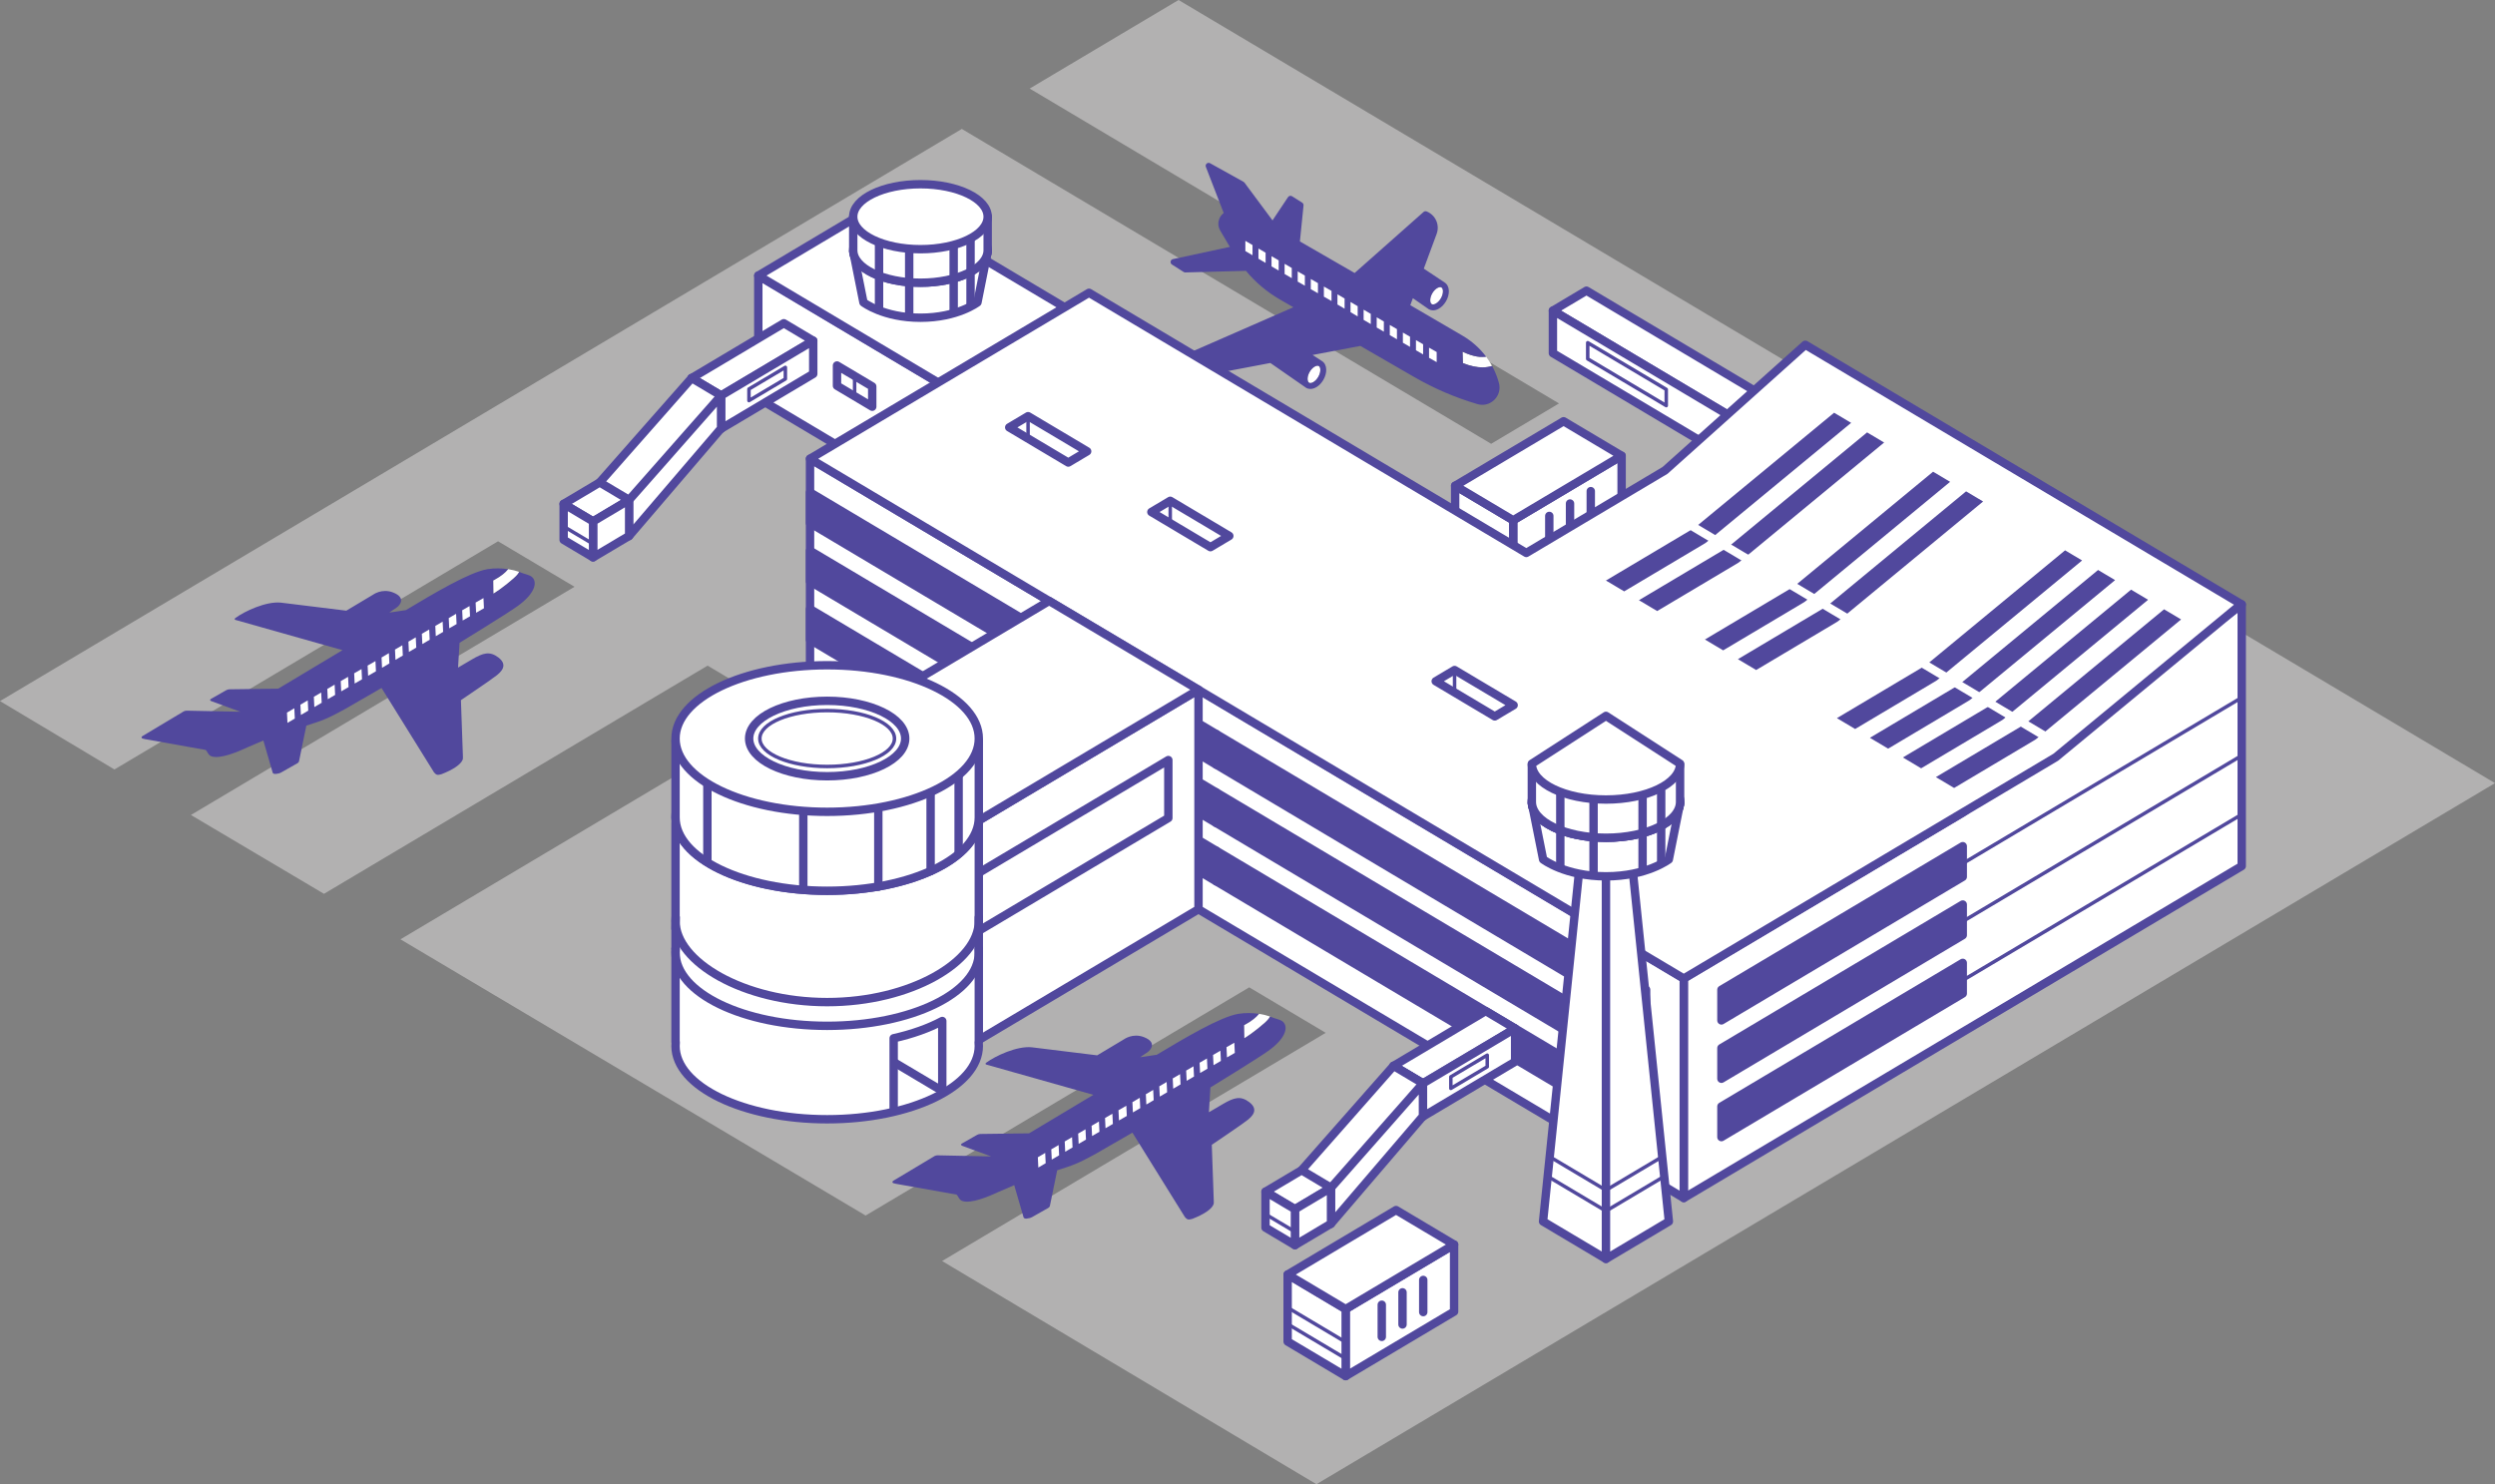 <?xml version="1.0" encoding="utf-8"?>
<!-- Generator: Adobe Illustrator 27.0.0, SVG Export Plug-In . SVG Version: 6.00 Build 0)  -->
<svg version="1.1" id="レイヤー_1" xmlns="http://www.w3.org/2000/svg" xmlns:xlink="http://www.w3.org/1999/xlink" x="0px"
	 y="0px" width="547.84px" height="325.902px" viewBox="0 0 547.84 325.902" enable-background="new 0 0 547.84 325.902"
	 xml:space="preserve">
<rect x="0" y="0" width="547.84" height="325.902" fill="#808080" stroke="none"/>
<g id="レイヤー_2">
	<g>
		<polygon fill="#B2B1B1" points="258.781,0 258.781,0 226.092,19.446 314.024,71.756 342.317,88.587 327.418,97.45 299.125,80.619 
			211.193,28.31 0,153.945 0,153.945 25.128,168.961 109.358,118.854 126.15,128.844 41.92,178.951 71.139,196.265 155.369,146.158 
			172.162,156.147 87.932,206.254 190.07,266.905 274.3,216.798 291.093,226.788 206.863,276.895 289.059,325.902 547.84,171.957 		
			"/>
		
			<rect x="297.409" y="75.745" transform="matrix(0.859 -0.511 0.511 0.859 4.301 167.133)" fill="none" width="17.336" height="0"/>
		<line fill="none" x1="313.527" y1="71.313" x2="313.527" y2="71.313"/>
		<g>
			
				<polygon fill="#FFFFFF" stroke="#51489D" stroke-width="1.843" stroke-linecap="round" stroke-linejoin="round" stroke-miterlimit="10" points="
				393.662,90.785 348.347,63.828 340.979,68.211 386.294,95.168 			"/>
			
				<polygon fill="#FFFFFF" stroke="#51489D" stroke-width="1.843" stroke-linecap="round" stroke-linejoin="round" stroke-miterlimit="10" points="
				340.979,68.211 340.979,77.549 386.294,104.506 386.294,95.168 			"/>
			
				<polygon fill="none" stroke="#51489D" stroke-width="0.768" stroke-linecap="round" stroke-linejoin="round" stroke-miterlimit="10" points="
				348.625,75.252 348.625,78.805 365.868,89.063 365.868,85.51 			"/>
		</g>
		
			<polyline fill="#FFFFFF" stroke="#51489D" stroke-width="1.843" stroke-linecap="round" stroke-linejoin="round" stroke-miterlimit="10" points="
			386.294,104.506 393.662,100.123 393.662,90.785 386.294,95.168 386.294,104.506 		"/>
		<g>
			
				<polygon fill="#FFFFFF" stroke="#51489D" stroke-width="1.843" stroke-linecap="round" stroke-linejoin="round" stroke-miterlimit="10" points="
				355.808,100.232 340.195,109.52 332.26,114.241 332.26,128.957 356.065,114.795 356.065,100.08 			"/>
			
				<polygon fill="#FFFFFF" stroke="#51489D" stroke-width="1.843" stroke-linecap="round" stroke-linejoin="round" stroke-miterlimit="10" points="
				332.26,114.241 319.516,106.66 319.516,121.376 332.26,128.957 332.26,114.241 332.26,114.241 			"/>
			
				<polygon fill="#FFFFFF" stroke="#51489D" stroke-width="1.843" stroke-linecap="round" stroke-linejoin="round" stroke-miterlimit="10" points="
				332.26,114.241 332.26,114.241 332.26,114.241 			"/>
			
				<path fill="#FFFFFF" stroke="#51489D" stroke-width="1.843" stroke-linecap="round" stroke-linejoin="round" stroke-miterlimit="10" d="
				M343.322,92.499l-23.805,14.161l12.743,7.581h0l23.548-14.009l0.257-0.153L343.322,92.499z M355.808,100.08l0.045,0.027
				l-0.045,0.027V100.08z"/>
			
				<rect x="325.888" y="103.037" transform="matrix(0.511 -0.859 0.859 0.511 64.35 334.058)" fill="#FFFFFF" stroke="#51489D" stroke-width="1.843" stroke-linecap="round" stroke-linejoin="round" stroke-miterlimit="10" width="0" height="14.828"/>
			<g>
				
					<line fill="none" stroke="#51489D" stroke-width="1.843" stroke-linecap="round" stroke-linejoin="round" stroke-miterlimit="10" x1="340.186" y1="120.343" x2="340.186" y2="113.284"/>
				
					<line fill="none" stroke="#51489D" stroke-width="1.843" stroke-linecap="round" stroke-linejoin="round" stroke-miterlimit="10" x1="344.739" y1="117.623" x2="344.739" y2="110.563"/>
				
					<line fill="none" stroke="#51489D" stroke-width="1.843" stroke-linecap="round" stroke-linejoin="round" stroke-miterlimit="10" x1="349.293" y1="114.902" x2="349.293" y2="107.842"/>
			</g>
			
				<line fill="none" stroke="#51489D" stroke-width="1.843" stroke-linecap="round" stroke-linejoin="round" stroke-miterlimit="10" x1="332.26" y1="121.497" x2="319.516" y2="113.917"/>
			
				<line fill="none" stroke="#51489D" stroke-width="1.843" stroke-linecap="round" stroke-linejoin="round" stroke-miterlimit="10" x1="332.26" y1="125.101" x2="319.516" y2="117.52"/>
		</g>
		<g>
			
				<polygon fill="#FFFFFF" stroke="#51489D" stroke-width="1.843" stroke-linecap="round" stroke-linejoin="round" stroke-miterlimit="10" points="
				319.026,273.437 303.413,282.725 295.477,287.446 295.477,302.162 319.283,288 319.283,273.285 			"/>
			
				<polygon fill="#FFFFFF" stroke="#51489D" stroke-width="1.843" stroke-linecap="round" stroke-linejoin="round" stroke-miterlimit="10" points="
				295.477,287.446 282.734,279.865 282.734,294.581 295.477,302.162 295.477,287.446 295.477,287.446 			"/>
			
				<polygon fill="#FFFFFF" stroke="#51489D" stroke-width="1.843" stroke-linecap="round" stroke-linejoin="round" stroke-miterlimit="10" points="
				295.477,287.446 295.477,287.446 295.477,287.446 			"/>
			
				<path fill="#FFFFFF" stroke="#51489D" stroke-width="1.843" stroke-linecap="round" stroke-linejoin="round" stroke-miterlimit="10" d="
				M306.539,265.704l-23.805,14.161l12.743,7.581h0l23.548-14.009l0.257-0.153L306.539,265.704z M319.026,273.285l0.045,0.027
				l-0.045,0.027V273.285z"/>
			
				<rect x="289.106" y="276.242" transform="matrix(0.511 -0.859 0.859 0.511 -102.484 387.099)" fill="#FFFFFF" stroke="#51489D" stroke-width="1.843" stroke-linecap="round" stroke-linejoin="round" stroke-miterlimit="10" width="0" height="14.828"/>
			<g>
				
					<line fill="none" stroke="#51489D" stroke-width="1.843" stroke-linecap="round" stroke-linejoin="round" stroke-miterlimit="10" x1="303.404" y1="293.548" x2="303.404" y2="286.488"/>
				
					<line fill="none" stroke="#51489D" stroke-width="1.843" stroke-linecap="round" stroke-linejoin="round" stroke-miterlimit="10" x1="307.957" y1="290.828" x2="307.957" y2="283.768"/>
				
					<line fill="none" stroke="#51489D" stroke-width="1.843" stroke-linecap="round" stroke-linejoin="round" stroke-miterlimit="10" x1="312.51" y1="288.107" x2="312.51" y2="281.047"/>
			</g>
			
				<line fill="none" stroke="#51489D" stroke-width="0.768" stroke-linecap="round" stroke-linejoin="round" stroke-miterlimit="10" x1="295.477" y1="294.702" x2="282.734" y2="287.121"/>
			
				<line fill="none" stroke="#51489D" stroke-width="0.768" stroke-linecap="round" stroke-linejoin="round" stroke-miterlimit="10" x1="295.477" y1="298.306" x2="282.734" y2="290.725"/>
		</g>
		
			<polygon fill="#FFFFFF" stroke="#51489D" stroke-width="1.843" stroke-linecap="round" stroke-linejoin="round" stroke-miterlimit="10" points="
			212.58,87.924 212.58,114.879 166.504,87.469 166.504,60.514 		"/>
		
			<polygon fill="#FFFFFF" stroke="#51489D" stroke-width="1.843" stroke-linecap="round" stroke-linejoin="round" stroke-miterlimit="10" points="
			194.279,43.991 240.355,71.401 212.58,87.924 166.504,60.514 		"/>
		<g>
			<path fill="#FFFFFF" d="M315.656,63.215c0.207-0.109,0.402-0.165,0.568-0.165c0.105,0,0.197,0.022,0.274,0.066
				c0.199,0.115,0.322,0.399,0.336,0.779c0.019,0.489-0.146,1.072-0.45,1.599c-0.304,0.527-0.727,0.961-1.16,1.189
				c-0.328,0.173-0.628,0.21-0.827,0.105l-0.096-0.067c-0.367-0.336-0.371-1.337,0.195-2.318
				C314.801,63.877,315.224,63.444,315.656,63.215z"/>
			<path fill="#FFFFFF" d="M289.296,80.308c0.104,0,0.198,0.022,0.276,0.067c0.199,0.115,0.322,0.399,0.336,0.779
				c0.019,0.489-0.145,1.072-0.45,1.599c-0.601,1.041-1.541,1.536-1.991,1.293l-0.09-0.063c-0.37-0.334-0.375-1.337,0.193-2.32
				C288.069,80.798,288.804,80.308,289.296,80.308z"/>
			<path fill="#FFFFFF" d="M321.215,79.732l-0.076-2.506c0.067,0.032,0.147,0.072,0.206,0.099c2.277,1.045,3.895,1.169,4.98,1.008
				c0.481,0.644,0.915,1.32,1.298,2.026c-0.586,0.179-1.281,0.31-2.122,0.31C324.334,80.669,322.9,80.402,321.215,79.732z"/>
			<path fill="#51489D" d="M253.841,81.429c0.771,1.401,2.226,2.24,3.781,2.24c0.269,0,0.54-0.025,0.811-0.076l20.511-3.889
				c0,0,7.846,5.454,7.862,5.463c0.283,0.163,0.594,0.24,0.919,0.24c1.008,0,2.134-0.749,2.859-2.004
				c0.43-0.744,0.651-1.56,0.623-2.298c-0.031-0.822-0.38-1.488-0.957-1.836l-2.039-1.322l10.49-1.989l11.861,6.849
				c2.174,1.255,4.442,2.39,6.74,3.374c2.296,0.983,4.682,1.841,7.092,2.549c0.361,0.106,0.726,0.158,1.087,0.158
				c0.972,0,1.907-0.376,2.632-1.085c0.995-0.972,1.374-2.356,1.014-3.701c-0.293-1.091-0.695-2.158-1.195-3.172
				c-0.096-0.194-0.205-0.38-0.308-0.57c-0.586,0.179-1.281,0.31-2.122,0.31c-1.166,0-2.601-0.267-4.286-0.937l-0.076-2.506
				c0.067,0.032,0.147,0.072,0.206,0.099c2.277,1.045,3.895,1.169,4.98,1.008c-1.361-1.821-3.088-3.382-5.118-4.583
				c-2.652-1.57-6.81-3.993-11.543-6.738l0.568-1.536c0,0,3.485,2.423,3.5,2.432c0.276,0.16,0.59,0.239,0.921,0.239
				c0.38,0,0.783-0.105,1.178-0.314c0.653-0.345,1.249-0.944,1.679-1.689c0.43-0.744,0.651-1.561,0.623-2.298
				c-0.031-0.819-0.378-1.483-0.951-1.832l-4.552-3.027l2.816-7.617c0.734-1.986-0.231-4.158-2.197-4.944
				c-0.228-0.091-0.488-0.046-0.672,0.117l-15.134,13.401c-4.338-2.504-8.54-4.925-12.017-6.927l0.796-7.906
				c0.025-0.245-0.091-0.483-0.3-0.615l-2.218-1.401c-0.298-0.189-0.692-0.105-0.888,0.189l-3.405,5.108l-6.155-8.287
				c-0.055-0.074-0.125-0.136-0.206-0.181l-7.354-4.086c-0.239-0.133-0.536-0.102-0.742,0.078c-0.207,0.18-0.278,0.469-0.179,0.724
				l3.917,10.128c-0.492,0.375-0.862,0.9-1.047,1.505c-0.244,0.796-0.142,1.635,0.287,2.36l2.116,3.578l-12.508,2.688
				c-0.258,0.056-0.457,0.261-0.503,0.521c-0.046,0.26,0.068,0.521,0.291,0.663l2.568,1.634c0.104,0.066,0.225,0.102,0.349,0.102
				c0.006,0,0.011,0,0.017,0l13.315-0.35c2.11,2.536,4.626,4.658,7.486,6.307l2.926,1.688l-29.84,13.055
				c-0.167,0.073-0.296,0.213-0.355,0.386C253.736,81.079,253.752,81.269,253.841,81.429z M314.496,64.405
				c0.304-0.527,0.727-0.961,1.16-1.189c0.207-0.109,0.402-0.165,0.568-0.165c0.105,0,0.197,0.022,0.274,0.066
				c0.199,0.115,0.322,0.399,0.336,0.779c0.019,0.489-0.146,1.072-0.45,1.599c-0.304,0.527-0.727,0.961-1.16,1.189
				c-0.328,0.173-0.628,0.21-0.827,0.105l-0.096-0.067C313.934,66.387,313.93,65.386,314.496,64.405z M287.569,81.663
				c0.5-0.866,1.235-1.355,1.727-1.355c0.104,0,0.198,0.022,0.276,0.067c0.199,0.115,0.322,0.399,0.336,0.779
				c0.019,0.489-0.145,1.072-0.45,1.599c-0.601,1.041-1.541,1.536-1.991,1.293l-0.09-0.063
				C287.006,83.65,287.001,82.646,287.569,81.663z"/>
			<path fill="#FFFFFF" d="M303.86,70.596v2.234c-0.526-0.306-1.05-0.612-1.571-0.916v-2.235
				C302.809,69.982,303.333,70.288,303.86,70.596z"/>
			<path fill="#FFFFFF" d="M295.24,65.547v2.239c-0.543-0.319-1.068-0.628-1.571-0.924v-2.239
				C294.168,64.917,294.691,65.225,295.24,65.547z"/>
			<path fill="#FFFFFF" d="M306.734,72.269v2.232c-0.523-0.304-1.047-0.608-1.571-0.913v-2.233
				C305.686,71.659,306.21,71.964,306.734,72.269z"/>
			<path fill="#FFFFFF" d="M300.987,68.917v2.236c-0.531-0.31-1.053-0.616-1.571-0.919v-2.237
				C299.932,68.3,300.455,68.606,300.987,68.917z"/>
			<path fill="#FFFFFF" d="M309.608,73.935v2.229c-0.52-0.3-1.044-0.603-1.571-0.908v-2.231
				C308.563,73.33,309.086,73.634,309.608,73.935z"/>
			<path fill="#FFFFFF" d="M315.459,77.299v2.219c-0.543-0.308-1.104-0.628-1.675-0.954v-2.223
				C314.353,76.667,314.914,76.988,315.459,77.299z"/>
			<path fill="#FFFFFF" d="M312.481,75.593v2.225c-0.516-0.296-1.04-0.598-1.571-0.903v-2.228
				C311.44,74.993,311.964,75.295,312.481,75.593z"/>
			<path fill="#FFFFFF" d="M298.113,67.234v2.237c-0.535-0.313-1.059-0.621-1.571-0.921v-2.238
				C297.053,66.612,297.575,66.919,298.113,67.234z"/>
			<g>
				<path fill="#FFFFFF" d="M280.768,57.173v2.234c-0.526-0.306-1.05-0.612-1.571-0.916v-2.235
					C279.716,56.559,280.241,56.865,280.768,57.173z"/>
				<path fill="#FFFFFF" d="M283.641,58.846v2.232c-0.523-0.304-1.047-0.608-1.571-0.913v-2.233
					C282.593,58.236,283.117,58.541,283.641,58.846z"/>
				<path fill="#FFFFFF" d="M277.894,55.494v2.236c-0.531-0.31-1.053-0.616-1.571-0.919v-2.237
					C276.839,54.877,277.362,55.183,277.894,55.494z"/>
				<path fill="#FFFFFF" d="M286.515,60.512v2.229c-0.52-0.3-1.044-0.603-1.571-0.908v-2.231
					C285.47,59.907,285.994,60.21,286.515,60.512z"/>
				<path fill="#FFFFFF" d="M292.366,63.876v2.219c-0.543-0.308-1.104-0.628-1.675-0.954v-2.223
					C291.26,63.244,291.821,63.565,292.366,63.876z"/>
				<path fill="#FFFFFF" d="M289.388,62.17v2.225c-0.516-0.296-1.04-0.598-1.571-0.903v-2.228
					C288.347,61.57,288.871,61.872,289.388,62.17z"/>
				<path fill="#FFFFFF" d="M275.021,53.811v2.237c-0.535-0.313-1.059-0.621-1.571-0.921v-2.238
					C273.96,53.189,274.483,53.496,275.021,53.811z"/>
			</g>
		</g>
		<g>
			
				<polygon fill="#FFFFFF" stroke="#51489D" stroke-width="1.843" stroke-linecap="round" stroke-linejoin="round" stroke-miterlimit="10" points="
				430.971,178.423 369.714,214.864 369.714,263.057 430.971,226.616 492.228,190.175 492.228,132.72 			"/>
			
				<polygon fill="#FFFFFF" stroke="#51489D" stroke-width="1.843" stroke-linecap="round" stroke-linejoin="round" stroke-miterlimit="10" points="
				369.714,214.864 369.714,263.057 177.861,148.927 177.861,100.733 			"/>
			<polygon fill="none" points="361.446,224.059 267.052,167.905 267.052,173.985 361.446,230.138 			"/>
			<polygon fill="none" points="361.446,236.87 267.052,180.716 267.052,186.796 361.446,242.949 			"/>
			
				<polygon fill="#51489D" stroke="#51489D" stroke-width="1.843" stroke-linecap="round" stroke-linejoin="round" stroke-miterlimit="10" points="
				430.971,192.536 430.971,185.805 377.982,217.328 377.982,224.059 			"/>
			
				<polygon fill="#51489D" stroke="#51489D" stroke-width="1.843" stroke-linecap="round" stroke-linejoin="round" stroke-miterlimit="10" points="
				177.861,108.116 177.861,114.847 267.052,167.905 267.052,161.174 			"/>
			
				<polygon fill="#51489D" stroke="#51489D" stroke-width="1.843" stroke-linecap="round" stroke-linejoin="round" stroke-miterlimit="10" points="
				361.446,217.328 267.052,161.174 267.052,167.905 361.446,224.059 			"/>
			
				<polygon fill="#51489D" stroke="#51489D" stroke-width="1.843" stroke-linecap="round" stroke-linejoin="round" stroke-miterlimit="10" points="
				430.971,205.347 430.971,198.616 377.982,230.139 377.982,236.87 			"/>
			
				<polygon fill="#51489D" stroke="#51489D" stroke-width="1.843" stroke-linecap="round" stroke-linejoin="round" stroke-miterlimit="10" points="
				177.861,120.927 177.861,127.658 267.052,180.716 267.052,173.985 			"/>
			
				<polygon fill="#51489D" stroke="#51489D" stroke-width="1.843" stroke-linecap="round" stroke-linejoin="round" stroke-miterlimit="10" points="
				361.446,230.138 267.052,173.985 267.052,180.716 361.446,236.87 			"/>
			
				<polygon fill="#51489D" stroke="#51489D" stroke-width="1.843" stroke-linecap="round" stroke-linejoin="round" stroke-miterlimit="10" points="
				430.971,218.158 430.971,211.427 377.982,242.95 377.982,249.681 			"/>
			
				<polygon fill="#51489D" stroke="#51489D" stroke-width="1.843" stroke-linecap="round" stroke-linejoin="round" stroke-miterlimit="10" points="
				267.052,186.796 267.052,193.527 361.446,249.68 361.446,242.949 			"/>
			
				<polygon fill="#51489D" stroke="#51489D" stroke-width="1.843" stroke-linecap="round" stroke-linejoin="round" stroke-miterlimit="10" points="
				177.861,133.737 177.861,140.469 267.052,193.527 267.052,186.796 			"/>
			
				<polygon fill="#FFFFFF" stroke="#51489D" stroke-width="1.843" stroke-linecap="round" stroke-linejoin="round" stroke-miterlimit="10" points="
				396.395,75.71 365.601,103.291 335.138,121.413 239.118,64.292 177.861,100.733 273.881,157.854 369.714,214.864 
				430.971,178.423 451.392,166.275 491.567,133.113 492.228,132.72 			"/>
			<g>
				<path fill="#51489D" d="M475.174,133.791l-30.551,25.217l-19.55,11.63l4.006,2.383l17.773-10.573
					c0.09-0.054,0.176-0.114,0.257-0.181l31.805-26.252L475.174,133.791z"/>
			</g>
			<g>
				<path fill="#51489D" d="M467.929,129.475l-30.551,25.217l-19.55,11.63l4.006,2.383l17.773-10.573
					c0.09-0.053,0.176-0.114,0.257-0.181l31.805-26.252L467.929,129.475z"/>
			</g>
			<g>
				<path fill="#51489D" d="M460.684,125.158l-30.551,25.217l-19.55,11.63l4.006,2.383l17.773-10.573
					c0.09-0.054,0.176-0.114,0.257-0.181l31.805-26.252L460.684,125.158z"/>
			</g>
			<path fill="#51489D" d="M453.439,120.842l-30.551,25.217l-19.55,11.63l4.006,2.383l17.773-10.573
				c0.09-0.054,0.176-0.114,0.257-0.181l31.805-26.252L453.439,120.842z"/>
			<g>
				<path fill="#51489D" d="M431.704,107.892l-30.551,25.217l-19.55,11.63l4.006,2.383l17.773-10.573
					c0.09-0.053,0.176-0.114,0.257-0.181l31.805-26.252L431.704,107.892z"/>
			</g>
			<g>
				<path fill="#51489D" d="M424.458,103.576l-30.551,25.217l-19.55,11.63l4.006,2.383l17.773-10.573
					c0.09-0.054,0.176-0.114,0.257-0.181l31.805-26.252L424.458,103.576z"/>
			</g>
			<g>
				<g>
					<path fill="#51489D" d="M409.968,94.943l-30.551,25.217l-19.55,11.63l4.006,2.383l17.773-10.573
						c0.09-0.054,0.176-0.114,0.257-0.181l31.805-26.252L409.968,94.943z"/>
				</g>
				<g>
					<path fill="#51489D" d="M402.723,90.626l-30.551,25.217l-19.55,11.63l4.006,2.383l17.773-10.573
						c0.09-0.054,0.176-0.114,0.257-0.181l31.805-26.252L402.723,90.626z"/>
				</g>
			</g>
			<g>
				
					<polygon fill="none" stroke="#51489D" stroke-width="1.843" stroke-linecap="round" stroke-linejoin="round" stroke-miterlimit="10" points="
					225.739,91.385 238.71,99.101 234.569,101.565 221.598,93.848 				"/>
				
					<line fill="none" stroke="#51489D" stroke-width="0.768" stroke-linecap="round" stroke-linejoin="round" stroke-miterlimit="10" x1="225.739" y1="91.385" x2="225.739" y2="95.965"/>
			</g>
			<g>
				
					<polygon fill="none" stroke="#51489D" stroke-width="1.843" stroke-linecap="round" stroke-linejoin="round" stroke-miterlimit="10" points="
					256.955,109.964 269.926,117.68 265.784,120.144 252.813,112.428 				"/>
				
					<line fill="none" stroke="#51489D" stroke-width="0.768" stroke-linecap="round" stroke-linejoin="round" stroke-miterlimit="10" x1="256.955" y1="109.964" x2="256.955" y2="114.545"/>
			</g>
			<g>
				
					<polygon fill="none" stroke="#51489D" stroke-width="1.843" stroke-linecap="round" stroke-linejoin="round" stroke-miterlimit="10" points="
					319.387,147.123 332.358,154.839 328.216,157.303 315.245,149.587 				"/>
				
					<line fill="none" stroke="#51489D" stroke-width="0.768" stroke-linecap="round" stroke-linejoin="round" stroke-miterlimit="10" x1="319.387" y1="147.123" x2="319.387" y2="151.704"/>
			</g>
			<g>
				
					<polygon fill="#FFFFFF" stroke="#51489D" stroke-width="1.843" stroke-linecap="round" stroke-linejoin="round" stroke-miterlimit="10" points="
					350.603,165.703 363.573,173.419 359.432,175.883 346.461,168.166 				"/>
				
					<line fill="none" stroke="#51489D" stroke-width="1.843" stroke-linecap="round" stroke-linejoin="round" stroke-miterlimit="10" x1="350.603" y1="165.703" x2="350.603" y2="170.284"/>
			</g>
			
				<line fill="none" stroke="#51489D" stroke-width="0.768" stroke-linecap="round" stroke-linejoin="round" stroke-miterlimit="10" x1="430.971" y1="215.263" x2="492.228" y2="178.823"/>
			
				<line fill="none" stroke="#51489D" stroke-width="0.768" stroke-linecap="round" stroke-linejoin="round" stroke-miterlimit="10" x1="430.971" y1="202.334" x2="492.228" y2="165.893"/>
			
				<line fill="none" stroke="#51489D" stroke-width="0.768" stroke-linecap="round" stroke-linejoin="round" stroke-miterlimit="10" x1="430.971" y1="189.61" x2="492.228" y2="153.17"/>
			
				<line fill="none" stroke="#FFFFFF" stroke-width="1.843" stroke-linecap="round" stroke-linejoin="round" stroke-miterlimit="10" x1="450.727" y1="162.647" x2="362.701" y2="110.282"/>
		</g>
		<g>
			
				<polygon fill="#FFFFFF" stroke="#51489D" stroke-width="1.843" stroke-linecap="round" stroke-linejoin="round" stroke-miterlimit="10" points="
				262.501,151.853 222.325,175.753 201.905,187.901 201.905,236.094 263.162,199.653 263.162,151.46 			"/>
			
				<path fill="#FFFFFF" stroke="#51489D" stroke-width="1.843" stroke-linecap="round" stroke-linejoin="round" stroke-miterlimit="10" d="
				M230.37,131.953l-61.257,36.441l32.792,19.507l0,0l20.42-12.148l40.176-23.9l0.661-0.393L230.37,131.953z M262.501,151.46
				l0.115,0.069l-0.115,0.069V151.46z"/>
			
				<polygon fill="#FFFFFF" stroke="#51489D" stroke-width="1.843" stroke-linecap="round" stroke-linejoin="round" stroke-miterlimit="10" points="
				256.025,167.197 209.089,195.119 209.089,207.847 256.537,179.621 256.537,166.893 			"/>
		</g>
		<g>
			<g>
				<g>
					
						<polygon fill="#FFFFFF" stroke="#51489D" stroke-width="1.843" stroke-linecap="round" stroke-linejoin="round" stroke-miterlimit="10" points="
						352.629,189.58 347.24,186.375 338.815,268.209 352.629,276.427 					"/>
					
						<polygon fill="#FFFFFF" stroke="#51489D" stroke-width="1.843" stroke-linecap="round" stroke-linejoin="round" stroke-miterlimit="10" points="
						352.629,189.58 358.018,186.375 366.444,268.209 352.629,276.427 					"/>
					
						<line fill="none" stroke="#51489D" stroke-width="0.768" stroke-linecap="round" stroke-linejoin="round" stroke-miterlimit="10" x1="365.144" y1="258.472" x2="352.629" y2="265.916"/>
					
						<line fill="none" stroke="#51489D" stroke-width="0.768" stroke-linecap="round" stroke-linejoin="round" stroke-miterlimit="10" x1="364.853" y1="254.07" x2="352.629" y2="261.342"/>
					
						<line fill="none" stroke="#51489D" stroke-width="0.768" stroke-linecap="round" stroke-linejoin="round" stroke-miterlimit="10" x1="339.518" y1="258.116" x2="352.629" y2="265.916"/>
					
						<line fill="none" stroke="#51489D" stroke-width="0.768" stroke-linecap="round" stroke-linejoin="round" stroke-miterlimit="10" x1="340.503" y1="254.128" x2="352.629" y2="261.342"/>
				</g>
				
					<polygon fill="#FFFFFF" stroke="#51489D" stroke-width="1.843" stroke-linecap="round" stroke-linejoin="round" stroke-miterlimit="10" points="
					352.525,189.73 352.525,189.73 352.525,189.73 				"/>
				
					<polygon fill="#FFFFFF" stroke="#51489D" stroke-width="1.843" stroke-linecap="round" stroke-linejoin="round" stroke-miterlimit="10" points="
					352.525,189.73 352.525,189.73 352.525,189.73 				"/>
				<g>
					
						<path fill="#FFFFFF" stroke="#51489D" stroke-width="1.843" stroke-linecap="round" stroke-linejoin="round" stroke-miterlimit="10" d="
						M368.902,176.345h-32.546l2.474,12.372c0,0,4.812,3.706,13.799,3.706s13.8-3.706,13.8-3.706L368.902,176.345z"/>
					
						<ellipse fill="#FFFFFF" stroke="#51489D" stroke-width="1.843" stroke-linecap="round" stroke-linejoin="round" stroke-miterlimit="10" cx="352.629" cy="176.085" rx="16.273" ry="7.865"/>
				</g>
				
					<polygon fill="#FFFFFF" stroke="#51489D" stroke-width="1.843" stroke-linecap="round" stroke-linejoin="round" stroke-miterlimit="10" points="
					352.525,181.257 352.525,181.257 352.525,181.257 				"/>
				
					<polygon fill="#FFFFFF" stroke="#51489D" stroke-width="1.843" stroke-linecap="round" stroke-linejoin="round" stroke-miterlimit="10" points="
					352.525,181.257 352.525,181.257 352.525,181.257 				"/>
				
					<ellipse fill="#FFFFFF" stroke="#51489D" stroke-width="1.843" stroke-linecap="round" stroke-linejoin="round" stroke-miterlimit="10" cx="352.629" cy="176.085" rx="16.273" ry="7.865"/>
				
					<path fill="#FFFFFF" stroke="#51489D" stroke-width="1.843" stroke-linecap="round" stroke-linejoin="round" stroke-miterlimit="10" d="
					M368.902,167.872h-32.546c0,0,0,8.079,0,8.214c0,4.344,7.286,7.865,16.273,7.865c8.987,0,16.273-3.521,16.273-7.865
					C368.902,175.95,368.902,167.872,368.902,167.872z"/>
				
					<path fill="#FFFFFF" stroke="#51489D" stroke-width="1.843" stroke-linecap="round" stroke-linejoin="round" stroke-miterlimit="10" d="
					M352.629,157.189l-16.273,10.503c0,2.172,1.821,4.138,4.766,5.562c2.945,1.423,7.013,2.304,11.507,2.304
					c4.494,0,8.562-0.88,11.507-2.304c2.945-1.423,4.766-3.39,4.766-5.562L352.629,157.189z"/>
			</g>
			
				<line fill="none" stroke="#51489D" stroke-width="1.843" stroke-linecap="round" stroke-linejoin="round" stroke-miterlimit="10" x1="342.604" y1="174.053" x2="342.604" y2="190.388"/>
			
				<line fill="none" stroke="#51489D" stroke-width="1.843" stroke-linecap="round" stroke-linejoin="round" stroke-miterlimit="10" x1="364.755" y1="173.744" x2="364.755" y2="189.026"/>
			
				<line fill="none" stroke="#51489D" stroke-width="1.843" stroke-linecap="round" stroke-linejoin="round" stroke-miterlimit="10" x1="349.905" y1="175.662" x2="349.905" y2="191.996"/>
			
				<line fill="none" stroke="#51489D" stroke-width="1.843" stroke-linecap="round" stroke-linejoin="round" stroke-miterlimit="10" x1="360.671" y1="174.796" x2="360.671" y2="191.13"/>
		</g>
		
			<polygon fill="none" stroke="#51489D" stroke-width="1.843" stroke-linecap="round" stroke-linejoin="round" stroke-miterlimit="10" points="
			187.652,82.556 183.784,80.254 183.784,84.702 187.652,87.004 191.521,89.305 191.521,84.857 		"/>
		
			<line fill="none" stroke="#51489D" stroke-width="0.768" stroke-linecap="round" stroke-linejoin="round" stroke-miterlimit="10" x1="187.652" y1="87.004" x2="187.652" y2="82.556"/>
		<g>
			
				<polygon fill="#FFFFFF" stroke="#51489D" stroke-width="1.843" stroke-linecap="round" stroke-linejoin="round" stroke-miterlimit="10" points="
				326.221,222.004 305.985,234.042 312.446,237.886 332.682,225.848 			"/>
			
				<polygon fill="none" stroke="#51489D" stroke-width="1.843" stroke-linecap="round" stroke-linejoin="round" stroke-miterlimit="10" points="
				305.985,234.042 305.985,241.32 312.446,245.164 312.446,237.886 			"/>
			
				<polygon fill="#FFFFFF" stroke="#51489D" stroke-width="1.843" stroke-linecap="round" stroke-linejoin="round" stroke-miterlimit="10" points="
				312.446,237.886 312.446,245.164 332.682,233.125 332.682,225.848 			"/>
			
				<polygon fill="none" stroke="#51489D" stroke-width="0.768" stroke-linecap="round" stroke-linejoin="round" stroke-miterlimit="10" points="
				318.568,236.446 318.568,238.99 326.561,234.235 326.561,231.691 			"/>
			
				<polygon fill="#FFFFFF" stroke="#51489D" stroke-width="1.843" stroke-linecap="round" stroke-linejoin="round" stroke-miterlimit="10" points="
				305.985,234.042 285.749,257.004 292.21,264.443 312.446,237.886 			"/>
			
				<polygon fill="#FFFFFF" stroke="#51489D" stroke-width="1.843" stroke-linecap="round" stroke-linejoin="round" stroke-miterlimit="10" points="
				292.21,260.848 292.21,268.747 312.446,245.103 312.446,237.886 			"/>
			
				<polygon fill="#FFFFFF" stroke="#51489D" stroke-width="1.843" stroke-linecap="round" stroke-linejoin="round" stroke-miterlimit="10" points="
				285.796,256.96 277.876,261.672 284.338,265.516 292.258,260.804 			"/>
			
				<polygon fill="#FFFFFF" stroke="#51489D" stroke-width="1.843" stroke-linecap="round" stroke-linejoin="round" stroke-miterlimit="10" points="
				292.258,260.804 284.338,265.516 284.338,273.407 292.258,268.695 			"/>
			
				<polygon fill="#FFFFFF" stroke="#51489D" stroke-width="1.843" stroke-linecap="round" stroke-linejoin="round" stroke-miterlimit="10" points="
				277.876,261.672 277.876,269.563 284.338,273.407 284.338,265.516 			"/>
			
				<line fill="none" stroke="#51489D" stroke-width="0.768" stroke-linecap="round" stroke-linejoin="round" stroke-miterlimit="10" x1="277.876" y1="266.619" x2="284.338" y2="270.463"/>
		</g>
		<g>
			
				<polygon fill="#FFFFFF" stroke="#51489D" stroke-width="1.843" stroke-linecap="round" stroke-linejoin="round" stroke-miterlimit="10" points="
				202.014,67.323 202.014,67.323 202.014,67.323 			"/>
			
				<polygon fill="#FFFFFF" stroke="#51489D" stroke-width="1.843" stroke-linecap="round" stroke-linejoin="round" stroke-miterlimit="10" points="
				202.014,67.323 202.014,67.323 202.014,67.323 			"/>
			<g>
				
					<path fill="#FFFFFF" stroke="#51489D" stroke-width="1.843" stroke-linecap="round" stroke-linejoin="round" stroke-miterlimit="10" d="
					M216.869,55.182h-29.519l2.244,11.222c0,0,4.364,3.362,12.516,3.362s12.516-3.362,12.516-3.362L216.869,55.182z"/>
				
					<ellipse fill="#FFFFFF" stroke="#51489D" stroke-width="1.843" stroke-linecap="round" stroke-linejoin="round" stroke-miterlimit="10" cx="202.109" cy="54.947" rx="14.76" ry="7.134"/>
			</g>
			
				<polygon fill="#FFFFFF" stroke="#51489D" stroke-width="1.843" stroke-linecap="round" stroke-linejoin="round" stroke-miterlimit="10" points="
				202.014,59.638 202.014,59.638 202.014,59.638 			"/>
			
				<path fill="#FFFFFF" stroke="#51489D" stroke-width="1.843" stroke-linecap="round" stroke-linejoin="round" stroke-miterlimit="10" d="
				M216.869,47.497h-29.519c0,0,0,7.327,0,7.45c0,3.94,6.608,7.134,14.76,7.134c8.152,0,14.76-3.194,14.76-7.134
				C216.869,54.824,216.869,47.497,216.869,47.497z"/>
			
				<line fill="none" stroke="#51489D" stroke-width="1.843" stroke-linecap="round" stroke-linejoin="round" stroke-miterlimit="10" x1="193.016" y1="53.104" x2="193.016" y2="67.919"/>
			
				<line fill="none" stroke="#51489D" stroke-width="1.843" stroke-linecap="round" stroke-linejoin="round" stroke-miterlimit="10" x1="213.107" y1="52.823" x2="213.107" y2="66.684"/>
			
				<line fill="none" stroke="#51489D" stroke-width="1.843" stroke-linecap="round" stroke-linejoin="round" stroke-miterlimit="10" x1="199.638" y1="54.563" x2="199.638" y2="69.378"/>
			
				<line fill="none" stroke="#51489D" stroke-width="1.843" stroke-linecap="round" stroke-linejoin="round" stroke-miterlimit="10" x1="209.403" y1="53.777" x2="209.403" y2="68.592"/>
			
				<ellipse fill="#FFFFFF" stroke="#51489D" stroke-width="1.843" stroke-linecap="round" stroke-linejoin="round" stroke-miterlimit="10" cx="202.109" cy="47.583" rx="14.76" ry="7.134"/>
		</g>
		<g>
			
				<path fill="#FFFFFF" stroke="#51489D" stroke-width="1.843" stroke-linecap="round" stroke-linejoin="round" stroke-miterlimit="10" d="
				M214.923,180.695H148.33v48.153h0.043c-0.028,0.273-0.043,0.547-0.043,0.824c0,8.888,14.907,16.093,33.296,16.093
				c18.389,0,33.296-7.205,33.296-16.093c0-0.276-0.015-0.551-0.043-0.824h0.043V180.695z"/>
			
				<path fill="none" stroke="#51489D" stroke-width="1.843" stroke-linecap="round" stroke-linejoin="round" stroke-miterlimit="10" d="
				M148.33,208.333h0.043c-0.028,0.273-0.043,0.547-0.043,0.824c0,8.888,14.907,16.093,33.296,16.093
				c18.389,0,33.296-7.205,33.296-16.093c0-0.276-0.015-0.551-0.043-0.824h0.043"/>
			
				<ellipse fill="#FFFFFF" stroke="#51489D" stroke-width="1.843" stroke-linecap="round" stroke-linejoin="round" stroke-miterlimit="10" cx="181.626" cy="179.503" rx="33.296" ry="16.093"/>
			
				<path fill="#FFFFFF" stroke="#51489D" stroke-width="1.843" stroke-linecap="round" stroke-linejoin="round" stroke-miterlimit="10" d="
				M214.923,162.697H148.33c0,0,0,16.53,0,16.806c0,8.888,14.907,16.093,33.296,16.093c18.389,0,33.296-7.205,33.296-16.093
				C214.923,179.227,214.923,162.697,214.923,162.697z"/>
			
				<ellipse fill="#FFFFFF" stroke="#51489D" stroke-width="1.843" stroke-linecap="round" stroke-linejoin="round" stroke-miterlimit="10" cx="181.626" cy="162.166" rx="33.296" ry="16.093"/>
			
				<ellipse fill="none" stroke="#51489D" stroke-width="1.843" stroke-linecap="round" stroke-linejoin="round" stroke-miterlimit="10" cx="181.626" cy="162.166" rx="17.135" ry="8.282"/>
			
				<ellipse fill="none" stroke="#51489D" stroke-width="0.768" stroke-linecap="round" stroke-linejoin="round" stroke-miterlimit="10" cx="181.626" cy="162.166" rx="14.78" ry="6.137"/>
			
				<path fill="none" stroke="#51489D" stroke-width="1.843" stroke-linecap="round" stroke-linejoin="round" stroke-miterlimit="10" d="
				M148.33,203.909l0.043-2.466c-0.028,0.273-0.043,0.547-0.043,0.824c0,8.888,14.907,17.774,33.296,17.774
				c18.389,0,33.296-8.886,33.296-17.774c0-0.276-0.015,1.916-0.043,1.643l0.043-2.466"/>
			
				<line fill="none" stroke="#51489D" stroke-width="1.843" stroke-linecap="round" stroke-linejoin="round" stroke-miterlimit="10" x1="192.858" y1="177.526" x2="192.858" y2="194.683"/>
			
				<line fill="none" stroke="#51489D" stroke-width="1.843" stroke-linecap="round" stroke-linejoin="round" stroke-miterlimit="10" x1="210.49" y1="170.408" x2="210.49" y2="187.465"/>
			
				<line fill="none" stroke="#51489D" stroke-width="1.843" stroke-linecap="round" stroke-linejoin="round" stroke-miterlimit="10" x1="176.386" y1="178.221" x2="176.386" y2="195.187"/>
			
				<line fill="none" stroke="#51489D" stroke-width="1.843" stroke-linecap="round" stroke-linejoin="round" stroke-miterlimit="10" x1="155.325" y1="172.422" x2="155.325" y2="189.107"/>
			
				<line fill="none" stroke="#51489D" stroke-width="1.843" stroke-linecap="round" stroke-linejoin="round" stroke-miterlimit="10" x1="204.339" y1="174.183" x2="204.339" y2="191.276"/>
			<g>
				
					<path fill="none" stroke="#51489D" stroke-width="1.843" stroke-linecap="round" stroke-linejoin="round" stroke-miterlimit="10" d="
					M206.899,239.623v-15.429c-2.947,1.574-6.57,2.871-10.671,3.79v15.608"/>
			</g>
			
				<line fill="none" stroke="#51489D" stroke-width="1.843" stroke-linecap="round" stroke-linejoin="round" stroke-miterlimit="10" x1="207.001" y1="239.609" x2="196.605" y2="233.425"/>
		</g>
		<g>
			
				<polygon fill="#FFFFFF" stroke="#51489D" stroke-width="1.843" stroke-linecap="round" stroke-linejoin="round" stroke-miterlimit="10" points="
				172.106,70.979 151.87,83.017 158.331,86.861 178.567,74.823 			"/>
			
				<polygon fill="none" stroke="#51489D" stroke-width="1.843" stroke-linecap="round" stroke-linejoin="round" stroke-miterlimit="10" points="
				151.87,83.017 151.87,90.295 158.331,94.139 158.331,86.861 			"/>
			
				<polygon fill="#FFFFFF" stroke="#51489D" stroke-width="1.843" stroke-linecap="round" stroke-linejoin="round" stroke-miterlimit="10" points="
				158.331,86.861 158.331,94.139 178.567,82.1 178.567,74.823 			"/>
			
				<polygon fill="none" stroke="#51489D" stroke-width="0.768" stroke-linecap="round" stroke-linejoin="round" stroke-miterlimit="10" points="
				164.453,85.421 164.453,87.965 172.446,83.21 172.446,80.666 			"/>
			
				<polygon fill="#FFFFFF" stroke="#51489D" stroke-width="1.843" stroke-linecap="round" stroke-linejoin="round" stroke-miterlimit="10" points="
				151.87,83.017 131.633,105.979 138.095,113.418 158.331,86.861 			"/>
			
				<polygon fill="#FFFFFF" stroke="#51489D" stroke-width="1.843" stroke-linecap="round" stroke-linejoin="round" stroke-miterlimit="10" points="
				138.095,109.823 138.095,117.722 158.331,94.078 158.331,86.861 			"/>
			
				<polygon fill="#FFFFFF" stroke="#51489D" stroke-width="1.843" stroke-linecap="round" stroke-linejoin="round" stroke-miterlimit="10" points="
				131.681,105.935 123.761,110.647 130.222,114.49 138.142,109.779 			"/>
			
				<polygon fill="#FFFFFF" stroke="#51489D" stroke-width="1.843" stroke-linecap="round" stroke-linejoin="round" stroke-miterlimit="10" points="
				138.142,109.779 130.222,114.49 130.222,122.382 138.142,117.67 			"/>
			
				<polygon fill="#FFFFFF" stroke="#51489D" stroke-width="1.843" stroke-linecap="round" stroke-linejoin="round" stroke-miterlimit="10" points="
				123.761,110.647 123.761,118.538 130.222,122.382 130.222,114.49 			"/>
			
				<line fill="none" stroke="#51489D" stroke-width="0.768" stroke-linecap="round" stroke-linejoin="round" stroke-miterlimit="10" x1="123.761" y1="115.594" x2="130.222" y2="119.438"/>
		</g>
		<g>
			<g>
				<path fill="#51489D" d="M116.674,126.588c-0.524-0.375-1.696-0.609-2.187-0.827c-0.147-0.065-0.319-0.129-0.495-0.193
					c-0.1,0.163-0.21,0.329-0.335,0.498c-0.659,0.893-3.778,3.339-5.289,4.253l-0.046-2.848c0.065-0.033,0.143-0.072,0.199-0.102
					c1.531-0.82,2.481-1.645,3.079-2.385c-1.36-0.208-2.946-0.269-4.552-0.007c-3.96,0.645-11.809,5.328-17.928,8.99l-3.641,0.542
					c0,0,0.709-0.512,1.559-1.063c0.742-0.481,2.239-2.205-0.749-3.361c-2.449-0.948-4.39,0.504-4.39,0.504l-5.858,3.502
					l-14.351-1.765c-3.268-0.334-8.01,1.902-9.978,3.357c-0.228,0.169-0.247,0.334-0.048,0.426l23.544,6.651
					c-5.847,3.509-9.815,5.87-14.121,8.458l-10.511,0.135c-0.513-0.021-0.815,0.151-1.102,0.314l-3.054,1.738
					c-0.411,0.234-0.356,0.38-0.007,0.556l6.354,2.323l-11.59-0.235c-0.366-0.023-0.694,0.07-0.795,0.132l-8.965,5.362
					c-0.299,0.184-0.377,0.27-0.315,0.447c0.067,0.191,0.247,0.178,0.72,0.303l13.306,2.369c0.434,0.258,0.511,1.167,1.353,1.424
					c1.907,0.582,5.444-0.86,8.011-2.053l3.334-1.436l2.063,7.101c0.113,0.181,0.312,0.264,0.667,0.238
					c0.404-0.029,0.87-0.142,1.177-0.317l3.555-2.014c0.329-0.209,0.322-0.355,0.365-0.437c0.002-0.004,0.004-0.008,0.006-0.011
					l1.603-7.824c3.835-1.221,4.578-1.518,8.349-3.556l8.169-4.709l11.498,18.493c0.131,0.205,0.426,0.456,0.655,0.544
					c0.202,0.078,0.722-0.002,1.002-0.11c2.45-0.943,4.214-2.087,4.641-3.153c0.074-0.184,0.067-0.256,0.074-0.635l-0.441-12.47
					c0,0,7.155-4.831,7.917-5.495c0.642-0.559,2.659-2.111,0.277-3.902c-1.857-1.395-3.297-0.997-5.717,0.419
					c-2.419,1.415-3.109,1.826-3.109,1.826l0.331-5.446c0,0,10.315-6.312,12.712-8.033
					C117.828,130.085,118.013,127.547,116.674,126.588z"/>
				<path fill="#FFFFFF" d="M108.521,127.37c-0.056,0.03-0.134,0.069-0.199,0.102l0.046,2.848c1.511-0.914,4.63-3.36,5.289-4.253
					c0.125-0.169,0.235-0.335,0.335-0.498c-0.64-0.231-1.46-0.441-2.392-0.584C111.001,125.725,110.051,126.549,108.521,127.37z"/>
			</g>
			<g>
				<path fill="#FFFFFF" d="M94.351,140.472l-0.107-2.252c-0.54,0.316-1.079,0.631-1.613,0.944l0.107,2.253
					C93.271,141.104,93.81,140.788,94.351,140.472z"/>
				<path fill="#FFFFFF" d="M85.499,145.676l-0.107-2.256c-0.557,0.329-1.096,0.647-1.613,0.952l0.107,2.257
					C84.399,146.326,84.936,146.009,85.499,145.676z"/>
				<path fill="#FFFFFF" d="M97.302,138.747l-0.107-2.25c-0.537,0.313-1.076,0.627-1.613,0.941l0.107,2.251
					C96.226,139.375,96.764,139.061,97.302,138.747z"/>
				<path fill="#FFFFFF" d="M91.4,142.202l-0.107-2.254c-0.545,0.32-1.081,0.635-1.613,0.947l0.107,2.254
					C90.317,142.838,90.854,142.523,91.4,142.202z"/>
				<path fill="#FFFFFF" d="M100.254,137.029l-0.107-2.247c-0.534,0.31-1.072,0.622-1.613,0.936l0.107,2.248
					C99.181,137.652,99.718,137.34,100.254,137.029z"/>
				<path fill="#FFFFFF" d="M106.265,133.56l-0.106-2.237c-0.558,0.318-1.135,0.648-1.721,0.984l0.107,2.24
					C105.129,134.211,105.705,133.88,106.265,133.56z"/>
				<path fill="#FFFFFF" d="M103.206,135.319l-0.107-2.243c-0.53,0.305-1.069,0.616-1.614,0.931l0.107,2.245
					C102.136,135.937,102.674,135.626,103.206,135.319z"/>
				<path fill="#FFFFFF" d="M88.45,143.937l-0.107-2.255c-0.549,0.323-1.088,0.64-1.613,0.95l0.107,2.256
					C87.36,144.579,87.897,144.262,88.45,143.937z"/>
				<g>
					<path fill="#FFFFFF" d="M70.634,154.311l-0.107-2.252c-0.54,0.316-1.079,0.631-1.613,0.944l0.107,2.253
						C69.554,154.944,70.093,154.628,70.634,154.311z"/>
					<path fill="#FFFFFF" d="M73.585,152.587l-0.107-2.25c-0.537,0.313-1.076,0.627-1.613,0.941l0.107,2.251
						C72.509,153.215,73.047,152.901,73.585,152.587z"/>
					<path fill="#FFFFFF" d="M67.683,156.042l-0.107-2.254c-0.545,0.32-1.081,0.635-1.613,0.947l0.107,2.254
						C66.6,156.678,67.137,156.363,67.683,156.042z"/>
					<path fill="#FFFFFF" d="M76.537,150.869l-0.107-2.247c-0.534,0.31-1.072,0.622-1.613,0.936l0.107,2.248
						C75.464,151.492,76.001,151.18,76.537,150.869z"/>
					<path fill="#FFFFFF" d="M82.548,147.4l-0.106-2.237c-0.558,0.318-1.134,0.648-1.721,0.984l0.107,2.24
						C81.412,148.051,81.988,147.72,82.548,147.4z"/>
					<path fill="#FFFFFF" d="M79.489,149.159l-0.107-2.243c-0.53,0.305-1.069,0.616-1.614,0.931l0.107,2.245
						C78.419,149.777,78.957,149.466,79.489,149.159z"/>
					<path fill="#FFFFFF" d="M64.733,157.777l-0.107-2.255c-0.549,0.323-1.088,0.64-1.613,0.95l0.107,2.256
						C63.644,158.418,64.18,158.102,64.733,157.777z"/>
				</g>
			</g>
		</g>
		<g>
			<g>
				<path fill="#51489D" d="M281.545,224.226c-0.524-0.375-1.696-0.609-2.187-0.827c-0.147-0.065-0.319-0.129-0.495-0.193
					c-0.1,0.163-0.21,0.329-0.335,0.498c-0.659,0.893-3.778,3.339-5.289,4.253l-0.046-2.848c0.065-0.033,0.143-0.072,0.199-0.102
					c1.531-0.82,2.48-1.645,3.079-2.385c-1.36-0.208-2.946-0.269-4.552-0.007c-3.96,0.645-11.809,5.328-17.928,8.99l-3.641,0.542
					c0,0,0.709-0.512,1.559-1.063c0.742-0.481,2.239-2.205-0.749-3.361c-2.448-0.948-4.39,0.504-4.39,0.504l-5.858,3.502
					l-14.351-1.765c-3.268-0.334-8.01,1.901-9.978,3.357c-0.228,0.169-0.247,0.334-0.048,0.426l23.544,6.651
					c-5.847,3.509-9.815,5.87-14.121,8.458l-10.511,0.135c-0.513-0.021-0.815,0.151-1.102,0.314l-3.054,1.738
					c-0.411,0.234-0.356,0.38-0.007,0.556l6.354,2.323l-11.59-0.235c-0.366-0.023-0.694,0.07-0.795,0.132l-8.965,5.362
					c-0.299,0.184-0.377,0.27-0.315,0.447c0.067,0.191,0.247,0.178,0.72,0.303l13.306,2.369c0.434,0.258,0.511,1.167,1.353,1.424
					c1.907,0.582,5.444-0.86,8.011-2.053l3.334-1.436l2.063,7.101c0.113,0.181,0.312,0.264,0.667,0.238
					c0.404-0.029,0.87-0.142,1.177-0.317l3.555-2.014c0.329-0.209,0.322-0.355,0.365-0.437c0.002-0.004,0.004-0.008,0.006-0.011
					l1.603-7.824c3.835-1.221,4.578-1.518,8.349-3.556l8.169-4.709l11.498,18.493c0.131,0.205,0.426,0.456,0.655,0.544
					c0.202,0.078,0.722-0.002,1.002-0.11c2.449-0.943,4.214-2.087,4.641-3.153c0.074-0.184,0.067-0.256,0.074-0.635l-0.441-12.47
					c0,0,7.155-4.831,7.917-5.495c0.642-0.559,2.659-2.111,0.277-3.902c-1.857-1.395-3.297-0.997-5.717,0.419
					c-2.419,1.415-3.109,1.826-3.109,1.826l0.331-5.446c0,0,10.315-6.312,12.712-8.033
					C282.699,227.723,282.884,225.185,281.545,224.226z"/>
				<path fill="#FFFFFF" d="M273.392,225.008c-0.056,0.03-0.134,0.069-0.199,0.102l0.046,2.848c1.511-0.914,4.63-3.36,5.289-4.253
					c0.125-0.169,0.235-0.335,0.335-0.498c-0.64-0.231-1.46-0.441-2.392-0.584C275.872,223.363,274.922,224.187,273.392,225.008z"/>
			</g>
			<g>
				<path fill="#FFFFFF" d="M259.222,238.11l-0.107-2.252c-0.54,0.316-1.079,0.631-1.613,0.944l0.107,2.253
					C258.142,238.742,258.681,238.427,259.222,238.11z"/>
				<path fill="#FFFFFF" d="M250.37,243.314l-0.107-2.256c-0.557,0.329-1.096,0.647-1.613,0.952l0.107,2.257
					C249.27,243.964,249.807,243.647,250.37,243.314z"/>
				<path fill="#FFFFFF" d="M262.173,236.385l-0.107-2.25c-0.537,0.313-1.076,0.627-1.613,0.941l0.107,2.251
					C261.097,237.013,261.635,236.699,262.173,236.385z"/>
				<path fill="#FFFFFF" d="M256.271,239.84l-0.107-2.254c-0.545,0.32-1.081,0.635-1.613,0.947l0.107,2.254
					C255.188,240.476,255.725,240.161,256.271,239.84z"/>
				<path fill="#FFFFFF" d="M265.125,234.667l-0.107-2.247c-0.534,0.31-1.072,0.622-1.613,0.936l0.107,2.249
					C264.051,235.29,264.589,234.978,265.125,234.667z"/>
				<path fill="#FFFFFF" d="M271.136,231.198l-0.106-2.237c-0.558,0.318-1.134,0.648-1.721,0.984l0.107,2.24
					C270,231.849,270.576,231.518,271.136,231.198z"/>
				<path fill="#FFFFFF" d="M268.076,232.957l-0.107-2.243c-0.53,0.305-1.069,0.616-1.614,0.931l0.107,2.245
					C267.007,233.575,267.545,233.264,268.076,232.957z"/>
				<path fill="#FFFFFF" d="M253.321,241.575l-0.107-2.255c-0.549,0.323-1.088,0.64-1.613,0.95l0.107,2.256
					C252.231,242.217,252.768,241.9,253.321,241.575z"/>
				<g>
					<path fill="#FFFFFF" d="M235.505,251.95l-0.107-2.252c-0.54,0.316-1.079,0.631-1.613,0.944l0.107,2.253
						C234.425,252.582,234.964,252.266,235.505,251.95z"/>
					<path fill="#FFFFFF" d="M238.456,250.225l-0.107-2.25c-0.537,0.313-1.076,0.627-1.613,0.941l0.107,2.251
						C237.38,250.853,237.918,250.539,238.456,250.225z"/>
					<path fill="#FFFFFF" d="M232.554,253.68l-0.107-2.254c-0.545,0.32-1.081,0.635-1.613,0.947l0.107,2.254
						C231.471,254.316,232.008,254.001,232.554,253.68z"/>
					<path fill="#FFFFFF" d="M241.408,248.507l-0.107-2.247c-0.534,0.31-1.072,0.622-1.613,0.936l0.107,2.249
						C240.335,249.13,240.872,248.818,241.408,248.507z"/>
					<path fill="#FFFFFF" d="M247.419,245.038l-0.106-2.237c-0.558,0.318-1.135,0.648-1.721,0.984l0.107,2.24
						C246.283,245.689,246.859,245.358,247.419,245.038z"/>
					<path fill="#FFFFFF" d="M244.36,246.797l-0.107-2.243c-0.53,0.305-1.069,0.616-1.614,0.931l0.107,2.245
						C243.29,247.415,243.828,247.104,244.36,246.797z"/>
					<path fill="#FFFFFF" d="M229.604,255.415l-0.107-2.255c-0.549,0.323-1.088,0.64-1.613,0.95l0.107,2.256
						C228.514,256.057,229.051,255.74,229.604,255.415z"/>
				</g>
			</g>
		</g>
	</g>
</g>
</svg>
